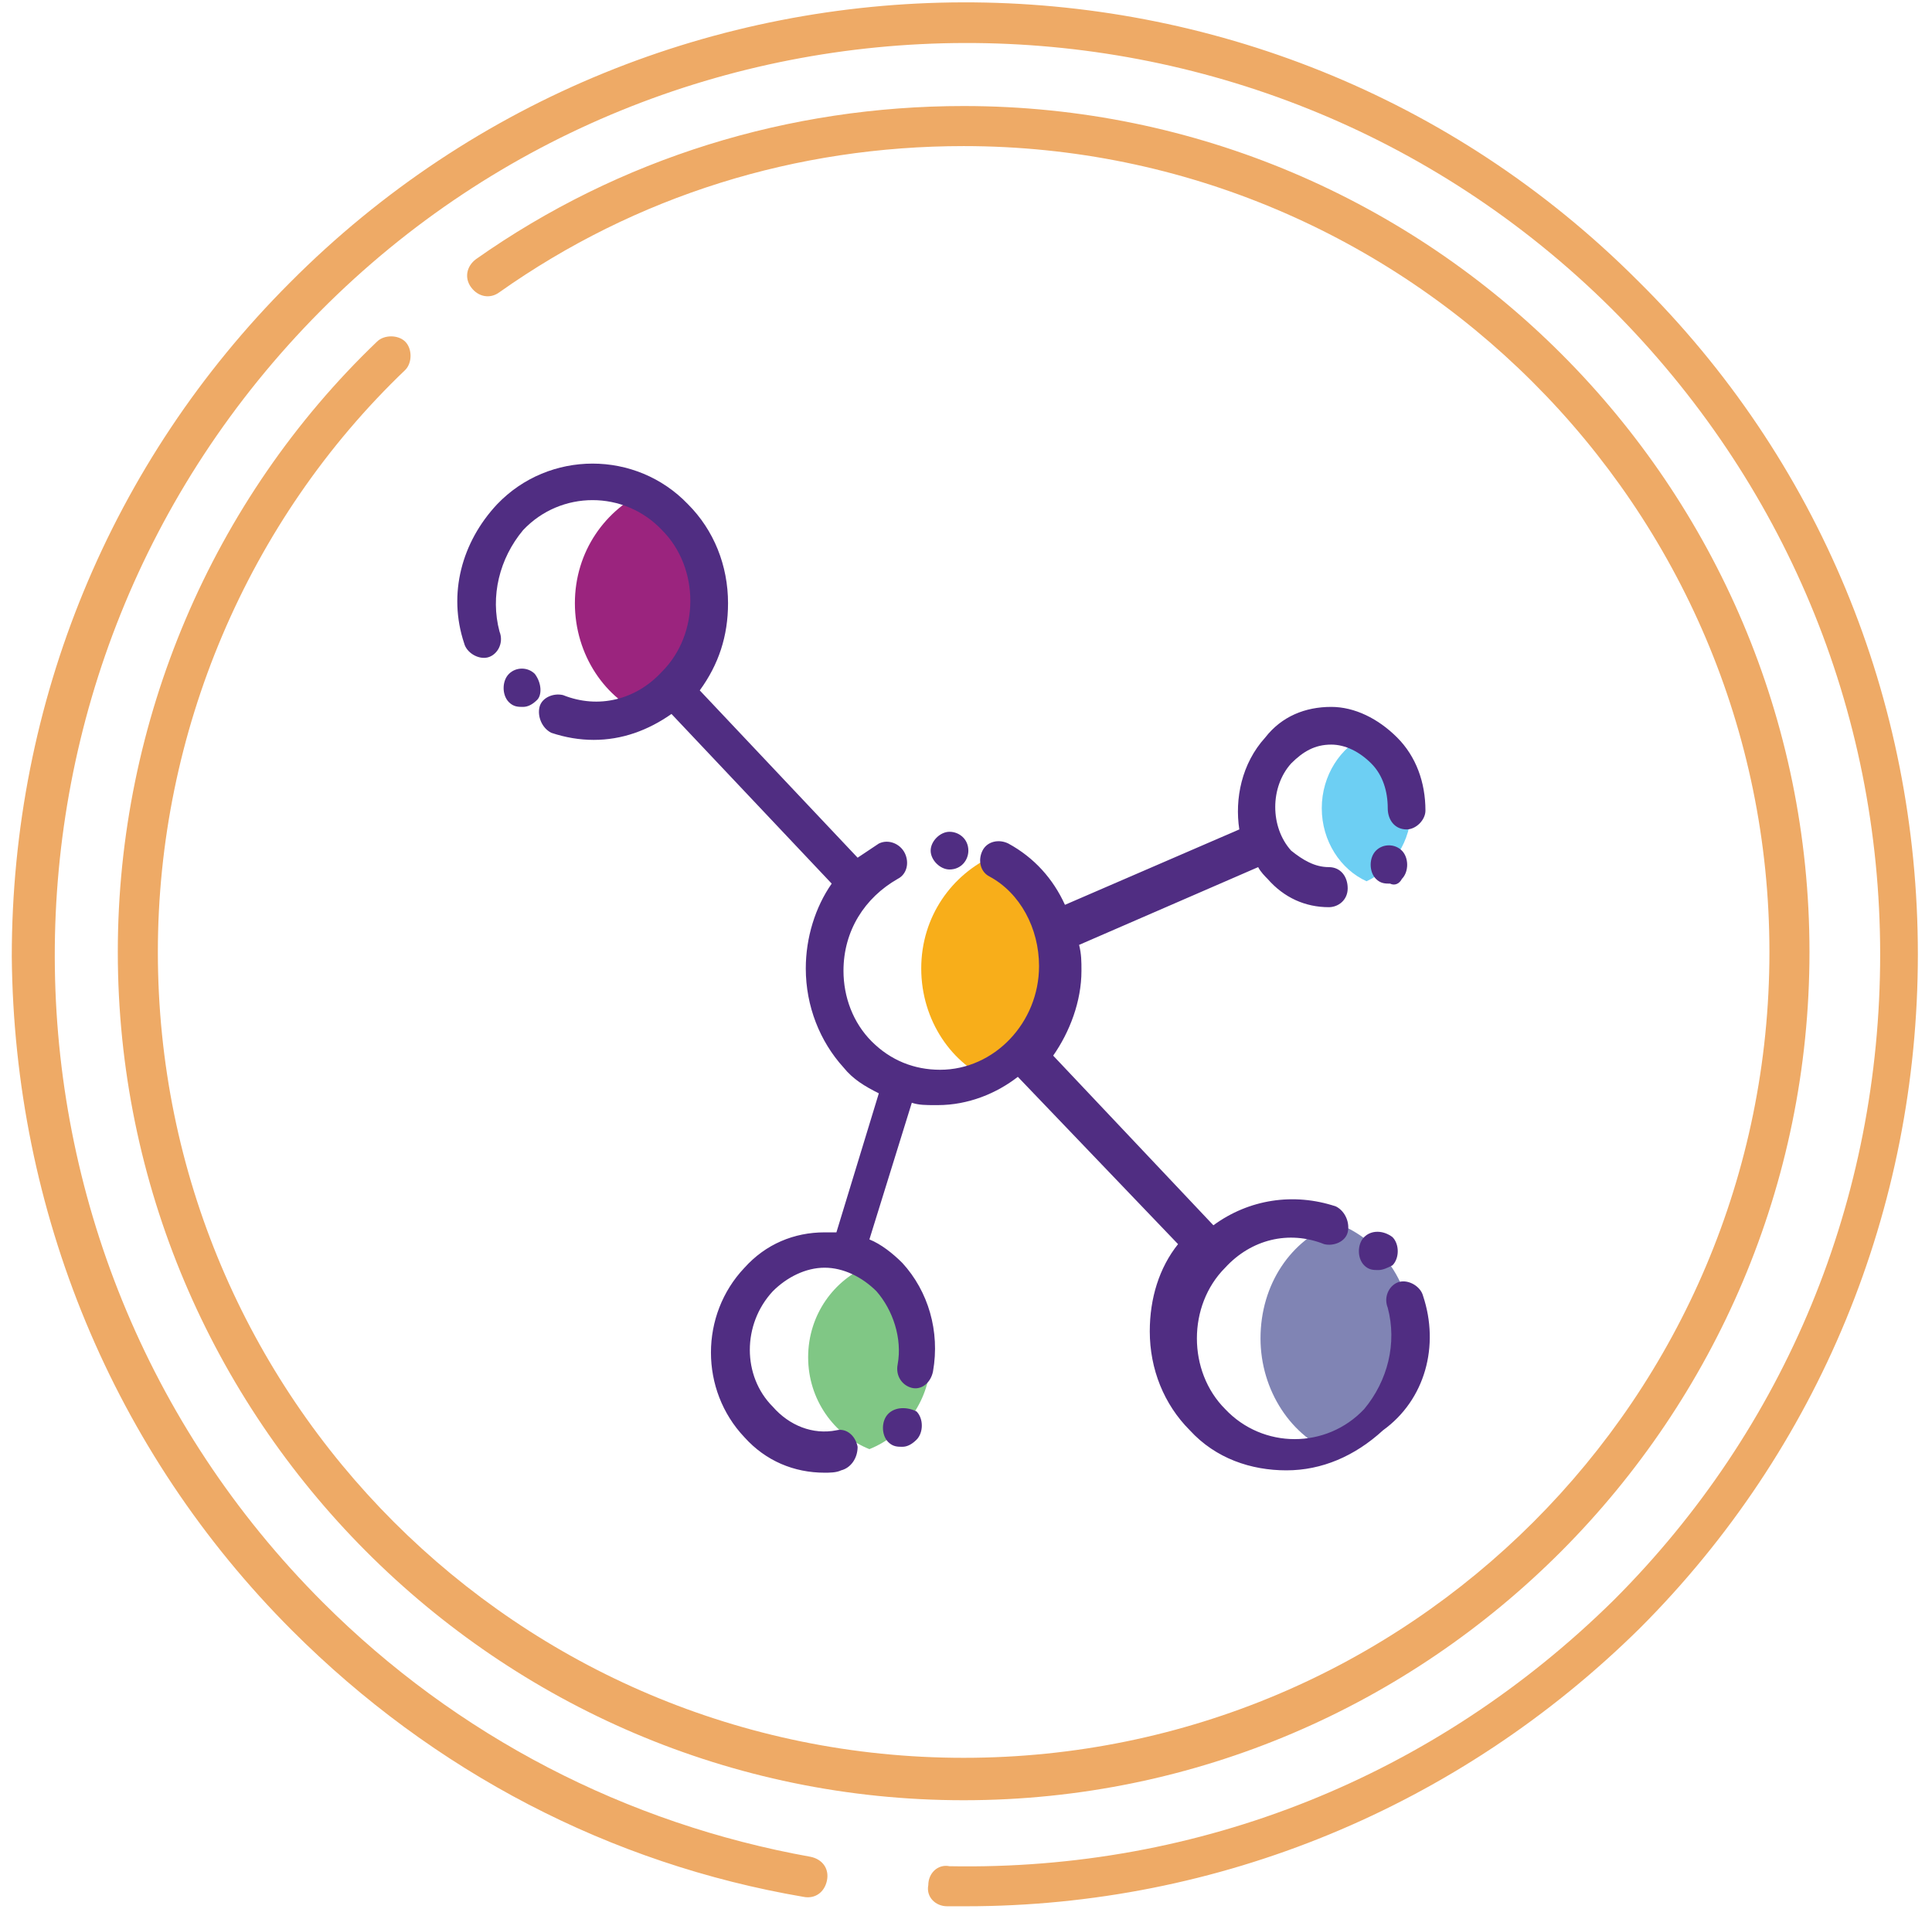 <?xml version="1.0" encoding="utf-8"?>
<!-- Generator: Adobe Illustrator 24.0.3, SVG Export Plug-In . SVG Version: 6.00 Build 0)  -->
<svg version="1.1" id="Layer_1" xmlns="http://www.w3.org/2000/svg" xmlns:xlink="http://www.w3.org/1999/xlink" x="0px" y="0px"
	 width="82px" height="81px" viewBox="0 0 82 81" style="enable-background:new 0 0 82 81;" xml:space="preserve">
<style type="text/css">
	.st0{fill:#EEAA66;}
	.st1{fill:#8084B4;}
	.st2{fill:#F8AE1A;}
	.st3{fill:#9B247E;}
	.st4{fill:#80C785;}
	.st5{fill:#6DCFF3;}
	.st6{fill:#502D82;}
	.st7{fill:#F9A559;}
	.st8{fill:#FFFFFF;}
	.st9{fill:#4F2683;}
	.st10{fill:#CCEBF7;}
	.st11{fill:#F5C86E;}
	.st12{fill:#FEC76E;}
	.st13{fill:#A4CF5B;}
</style>
<g>
	<g>
		<g>
			<path class="st0" d="M40.9,76.4C21.1,76.4,5,60.2,5,40.4c0-9.8,4-19.2,11-25.9c0.3-0.3,0.9-0.3,1.2,0c0.3,0.3,0.3,0.9,0,1.2
				C10.5,22.1,6.7,31.1,6.7,40.4c0,18.9,15.3,34.2,34.2,34.2s34.2-15.3,34.2-34.2S59.7,6.2,40.9,6.2c-7.1,0-13.9,2.1-19.7,6.2
				c-0.4,0.3-0.9,0.2-1.2-0.2c-0.3-0.4-0.2-0.9,0.2-1.2c6.1-4.3,13.3-6.5,20.7-6.5c19.8,0,35.9,16.1,35.9,35.9
				C76.8,60.2,60.7,76.4,40.9,76.4z"/>
		</g>
		<g>
			<path class="st0" d="M41,80.9c-0.3,0-0.5,0-0.8,0c-0.5,0-0.9-0.4-0.8-0.9c0-0.5,0.4-0.9,0.9-0.8c10.6,0.2,20.6-3.8,28.2-11.3
				c7.3-7.3,11.3-17,11.3-27.4c0-10.4-4.1-20.1-11.4-27.4C53.2-2,28.6-1.9,13.6,13.2c-15.1,15.2-15,39.7,0.1,54.8
				c5.7,5.7,12.9,9.4,20.7,10.8c0.5,0.1,0.8,0.5,0.7,1c-0.1,0.5-0.5,0.8-1,0.7c-8.2-1.4-15.7-5.3-21.7-11.3
				C4.8,61.6,0.6,51.4,0.5,40.6c0-10.8,4.2-21,11.8-28.6C28-3.8,53.7-3.9,69.5,11.9c7.7,7.6,11.9,17.8,11.9,28.6
				c0,10.8-4.2,21-11.8,28.6C61.9,76.7,51.7,80.9,41,80.9z"/>
		</g>
	</g>
	<g>
		<g>
			<path class="st1" d="M56.7,51.9c-1.9,0.7-3.2,2.6-3.2,4.9c0,2.2,1.3,4.2,3.2,4.9c1.9-0.7,3.2-2.6,3.2-4.9
				C60,54.5,58.6,52.6,56.7,51.9z"/>
		</g>
		<g>
			<path class="st2" d="M42.2,36.3c-1.8,0.8-3.1,2.6-3.1,4.8s1.3,4.1,3.1,4.8c1.8-0.8,3.1-2.6,3.1-4.8S44,37.1,42.2,36.3z"/>
		</g>
		<g>
			<path class="st3" d="M27.5,20.8c-1.8,0.8-3.1,2.6-3.1,4.8s1.3,4.1,3.1,4.8c1.8-0.8,3.1-2.6,3.1-4.8S29.3,21.6,27.5,20.8z"/>
		</g>
		<g>
			<path class="st4" d="M36.9,53.7c-1.5,0.6-2.6,2.1-2.6,3.9c0,1.8,1.1,3.3,2.6,3.9c1.5-0.6,2.6-2.1,2.6-3.9
				C39.4,55.8,38.4,54.3,36.9,53.7z"/>
		</g>
		<g>
			<path class="st5" d="M58,31.2c-1.1,0.5-1.9,1.7-1.9,3.1c0,1.4,0.8,2.6,1.9,3.1c1.1-0.5,1.9-1.7,1.9-3.1
				C59.9,32.9,59.1,31.7,58,31.2z"/>
		</g>
		<g>
			<path class="st6" d="M22.7,28.6c-0.3-0.3-0.8-0.3-1.1,0c-0.3,0.3-0.3,0.9,0,1.2l0,0c0.2,0.2,0.4,0.2,0.6,0.2
				c0.2,0,0.4-0.1,0.6-0.3C23,29.5,23,29,22.7,28.6L22.7,28.6z"/>
		</g>
		<g>
			<path class="st6" d="M40.3,36.9L40.3,36.9L40.3,36.9c0.5,0,0.8-0.4,0.8-0.8c0-0.5-0.4-0.8-0.8-0.8h0c-0.4,0-0.8,0.4-0.8,0.8
				C39.5,36.5,39.9,36.9,40.3,36.9z"/>
		</g>
		<g>
			<path class="st6" d="M57.9,52.5c-0.3,0.3-0.3,0.9,0,1.2l0,0c0.2,0.2,0.4,0.2,0.6,0.2c0.2,0,0.4-0.1,0.6-0.2
				c0.3-0.3,0.3-0.9,0-1.2l0,0C58.7,52.2,58.2,52.2,57.9,52.5z"/>
		</g>
		<g>
			<path class="st6" d="M60.4,55c-0.1-0.4-0.6-0.7-1-0.6c-0.4,0.1-0.7,0.6-0.5,1.1c0.4,1.5,0,3.1-1,4.3c-1.6,1.7-4.3,1.7-5.9,0
				c-0.8-0.8-1.2-1.9-1.2-3s0.4-2.2,1.2-3c1.1-1.2,2.7-1.6,4.2-1c0.4,0.1,0.9-0.1,1-0.5c0.1-0.4-0.1-0.9-0.5-1.1
				c-1.8-0.6-3.7-0.3-5.2,0.8l-6.8-7.2c0.7-1,1.2-2.3,1.2-3.6c0-0.4,0-0.7-0.1-1.1l7.6-3.3c0.1,0.2,0.3,0.4,0.4,0.5
				c0.7,0.8,1.6,1.2,2.6,1.2c0,0,0,0,0,0c0.4,0,0.8-0.3,0.8-0.8c0-0.5-0.3-0.9-0.8-0.9c-0.6,0-1.1-0.3-1.6-0.7c-0.9-1-0.9-2.7,0-3.7
				c0.5-0.5,1-0.8,1.7-0.8c0.6,0,1.2,0.3,1.7,0.8c0.5,0.5,0.7,1.2,0.7,1.9c0,0.5,0.3,0.9,0.8,0.9c0.4,0,0.8-0.4,0.8-0.8
				c0-1.2-0.4-2.3-1.2-3.1c-0.8-0.8-1.8-1.3-2.8-1.3c-1.1,0-2.1,0.4-2.8,1.3c-1,1.1-1.3,2.6-1.1,3.9l-7.4,3.2
				c-0.5-1.1-1.3-2-2.4-2.6c-0.4-0.2-0.9-0.1-1.1,0.3c-0.2,0.4-0.1,0.9,0.3,1.1c1.3,0.7,2.1,2.2,2.1,3.8c0,2.4-1.9,4.4-4.2,4.4
				c-1.1,0-2.1-0.4-2.9-1.2c-0.8-0.8-1.2-1.9-1.2-3c0-1.7,0.9-3.1,2.3-3.9c0.4-0.2,0.5-0.7,0.3-1.1c-0.2-0.4-0.7-0.6-1.1-0.4
				c-0.3,0.2-0.6,0.4-0.9,0.6l-6.7-7.1c0.8-1.1,1.2-2.3,1.2-3.7c0-1.6-0.6-3.1-1.7-4.2c-2.2-2.3-5.9-2.3-8.1,0
				c-1.5,1.6-2.1,3.8-1.4,5.9c0.1,0.4,0.6,0.7,1,0.6c0.4-0.1,0.7-0.6,0.5-1.1c-0.4-1.5,0-3.1,1-4.3c1.6-1.7,4.3-1.7,5.9,0
				c0.8,0.8,1.2,1.9,1.2,3c0,1.1-0.4,2.2-1.2,3c-1.1,1.2-2.7,1.6-4.2,1c-0.4-0.1-0.9,0.1-1,0.5c-0.1,0.4,0.1,0.9,0.5,1.1
				c0.6,0.2,1.2,0.3,1.8,0.3c1.2,0,2.3-0.4,3.3-1.1l6.8,7.2c-0.7,1-1.1,2.3-1.1,3.6c0,1.6,0.6,3.1,1.6,4.2c0.4,0.5,0.9,0.8,1.5,1.1
				l-1.8,5.9c-0.2,0-0.3,0-0.5,0c-1.3,0-2.5,0.5-3.4,1.5c-1.9,2-1.9,5.2,0,7.2c0.9,1,2.1,1.5,3.4,1.5c0.2,0,0.5,0,0.7-0.1
				c0.4-0.1,0.7-0.5,0.7-1c-0.1-0.5-0.5-0.8-0.9-0.7c-1,0.2-2-0.2-2.7-1c-1.3-1.3-1.3-3.5,0-4.9c0.6-0.6,1.4-1,2.2-1
				c0.8,0,1.6,0.4,2.2,1c0.7,0.8,1.1,2,0.9,3.1c-0.1,0.5,0.2,0.9,0.6,1c0.4,0.1,0.8-0.2,0.9-0.7c0.3-1.7-0.2-3.4-1.3-4.6
				c-0.4-0.4-0.9-0.8-1.4-1l1.8-5.8c0.3,0.1,0.6,0.1,1,0.1h0.1c1.3,0,2.5-0.5,3.4-1.2l6.8,7.1c-0.8,1-1.2,2.3-1.2,3.7
				c0,1.6,0.6,3.1,1.7,4.2c1.1,1.2,2.6,1.7,4.1,1.7c1.5,0,2.9-0.6,4.1-1.7C60.5,59.4,61.1,57.1,60.4,55z"/>
		</g>
		<g>
			<path class="st6" d="M37.7,60L37.7,60c-0.3,0.3-0.3,0.9,0,1.2c0.2,0.2,0.4,0.2,0.6,0.2c0.2,0,0.4-0.1,0.6-0.3l0,0
				c0.3-0.3,0.3-0.9,0-1.2C38.5,59.7,38,59.7,37.7,60z"/>
		</g>
		<g>
			<path class="st6" d="M59.5,37.3c0.3-0.3,0.3-0.9,0-1.2c-0.3-0.3-0.8-0.3-1.1,0l0,0c-0.3,0.3-0.3,0.9,0,1.2
				c0.2,0.2,0.4,0.2,0.6,0.2C59.2,37.6,59.4,37.5,59.5,37.3L59.5,37.3z"/>
		</g>
	</g>
</g>
</svg>
